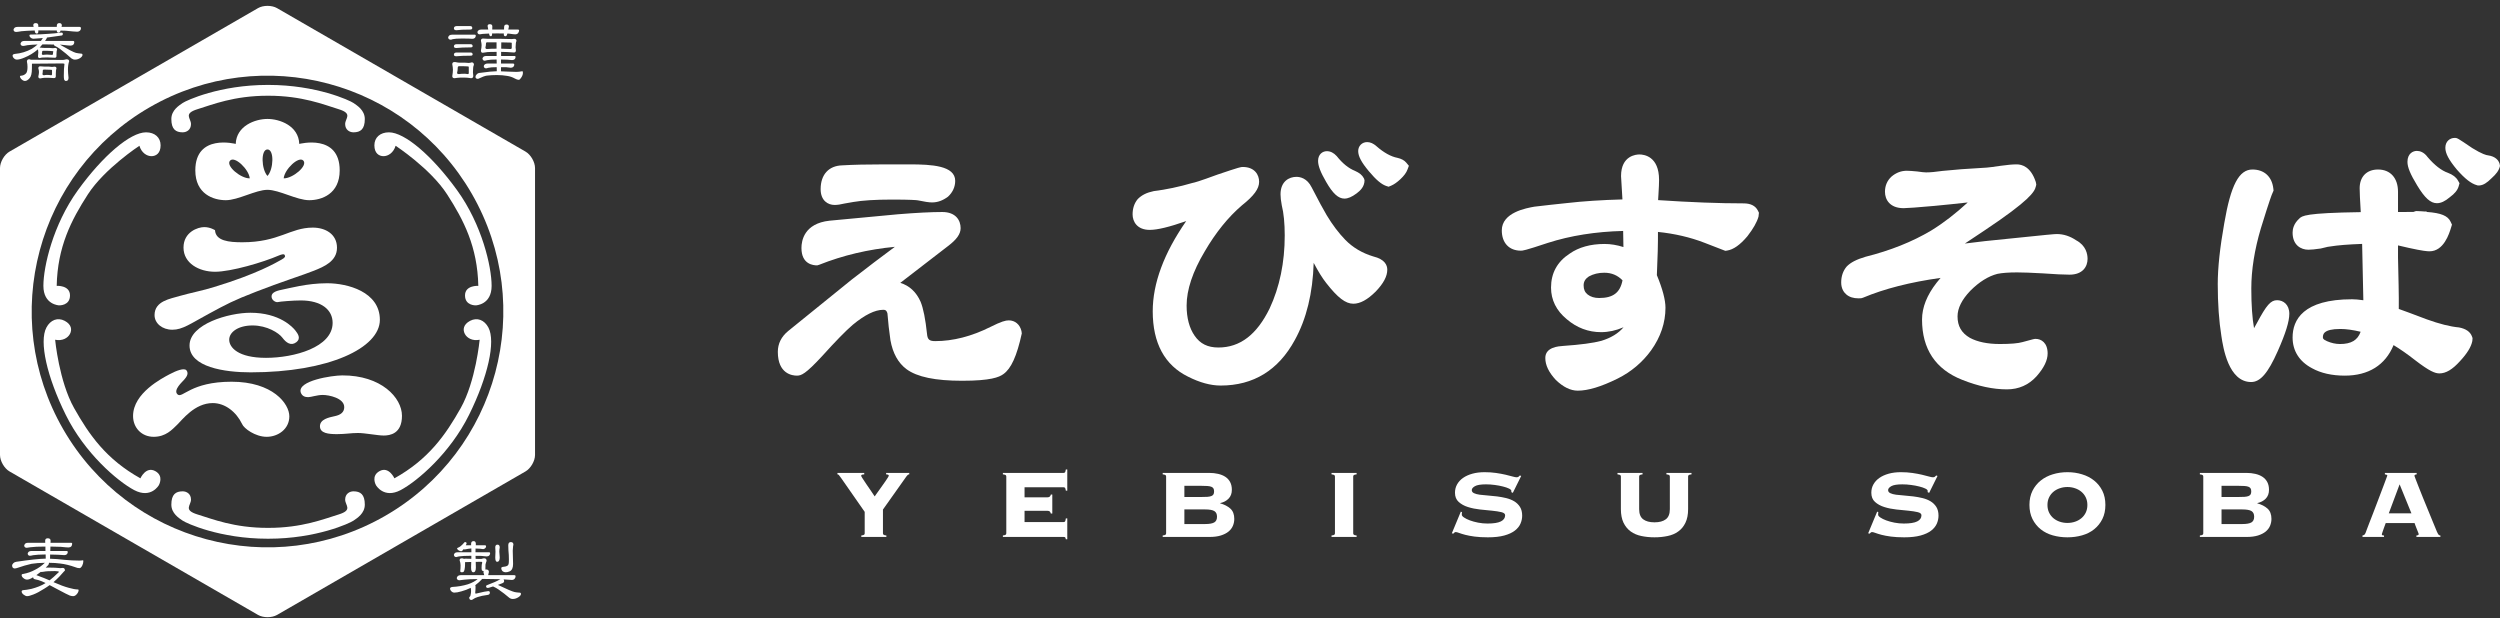 <svg width="380" height="94" viewBox="0 0 380 94" fill="none" xmlns="http://www.w3.org/2000/svg">
<rect x="0" y="0" width="380" height="94" fill="#333333" stroke="none"/>
<path d="M68.745 5.27H72.186C72.275 5.27 72.32 5.317 72.32 5.412C72.32 5.538 72.281 5.654 72.195 5.756C72.088 5.857 71.954 5.901 71.787 5.901C71.714 5.901 71.524 5.888 71.217 5.867C70.907 5.857 70.563 5.857 70.192 5.857C69.557 5.857 69.101 5.888 68.819 5.954C68.661 6.014 68.561 6.038 68.511 6.038C68.273 6.028 68.14 5.918 68.117 5.706C68.129 5.589 68.196 5.471 68.314 5.372C68.417 5.306 68.564 5.27 68.745 5.27ZM69.09 9.43C69.208 9.43 69.325 9.446 69.437 9.478C69.555 9.511 69.728 9.528 69.958 9.528H70.677C70.84 9.528 71.031 9.537 71.255 9.567C71.372 9.567 71.52 9.537 71.7 9.478C71.923 9.478 72.037 9.608 72.037 9.86L72.011 9.921C71.967 9.992 71.943 10.103 71.923 10.271C71.9 10.492 71.887 10.735 71.887 10.989C71.887 11.115 71.902 11.286 71.938 11.509C71.938 11.762 71.825 11.888 71.604 11.888C71.227 11.823 70.886 11.793 70.588 11.793C70.037 11.793 69.683 11.802 69.536 11.827C69.413 11.838 69.266 11.857 69.09 11.888C68.858 11.888 68.745 11.777 68.745 11.559C68.809 11.195 68.844 10.878 68.844 10.604C68.844 10.377 68.809 10.089 68.745 9.765C68.745 9.537 68.858 9.43 69.09 9.43ZM69.475 3.961H71.459C71.677 3.961 71.787 4.063 71.787 4.258C71.787 4.416 71.677 4.493 71.459 4.493C70.563 4.493 69.873 4.523 69.375 4.593C69.122 4.593 68.994 4.493 68.994 4.311C68.994 4.077 69.152 3.961 69.475 3.961ZM69.426 6.717H71.508C71.729 6.717 71.84 6.812 71.84 7.004C71.84 7.136 71.741 7.202 71.554 7.202C70.619 7.202 69.894 7.236 69.375 7.297C69.122 7.297 68.994 7.217 68.994 7.055C68.994 6.832 69.138 6.717 69.426 6.717ZM69.426 7.98H71.508C71.729 7.98 71.84 8.077 71.84 8.263C71.84 8.395 71.741 8.465 71.554 8.465C70.619 8.465 69.894 8.497 69.375 8.552C69.122 8.552 68.994 8.471 68.994 8.315C68.994 8.091 69.138 7.98 69.426 7.98ZM70.588 11.21C70.726 11.21 70.892 11.226 71.072 11.26C71.194 11.26 71.255 11.21 71.255 11.115V10.245C71.255 10.15 71.23 10.098 71.171 10.098C70.855 10.073 70.404 10.058 69.81 10.058C69.652 10.058 69.576 10.14 69.576 10.296C69.576 10.564 69.54 10.826 69.475 11.073C69.475 11.199 69.569 11.26 69.76 11.26C69.998 11.226 70.273 11.21 70.588 11.21ZM73.434 5.857C73.541 5.857 73.646 5.862 73.757 5.878C73.853 5.896 74.007 5.901 74.214 5.901H76.195C76.64 5.901 77.17 5.918 77.788 5.938C77.888 5.938 78.016 5.928 78.173 5.901C78.394 5.901 78.507 6.014 78.507 6.236L78.481 6.287C78.451 6.348 78.423 6.443 78.409 6.585C78.383 6.778 78.37 6.98 78.37 7.202C78.37 7.307 78.386 7.455 78.417 7.637C78.417 7.869 78.322 7.98 78.12 7.98C77.424 7.924 76.769 7.889 76.168 7.885V8.51H78.221C78.313 8.51 78.363 8.556 78.37 8.647C78.37 8.784 78.325 8.896 78.237 8.995C78.125 9.087 77.994 9.133 77.838 9.133C77.732 9.133 77.482 9.109 77.1 9.072C76.8 9.058 76.485 9.047 76.154 9.047V9.659H78.022C78.116 9.673 78.163 9.726 78.173 9.815C78.173 9.947 78.125 10.058 78.037 10.15C77.938 10.245 77.808 10.296 77.64 10.296C77.549 10.296 77.326 10.271 76.972 10.218C76.719 10.214 76.443 10.21 76.154 10.21L76.145 10.841C76.483 10.847 76.847 10.867 77.244 10.886C77.732 10.913 78.151 10.928 78.507 10.928C78.751 10.928 79.045 10.891 79.387 10.826C79.45 10.826 79.484 10.908 79.484 11.073C79.484 11.31 79.389 11.57 79.198 11.838C79.067 12.039 78.949 12.135 78.854 12.135C78.695 12.135 78.5 12.07 78.273 11.944C77.908 11.736 77.508 11.595 77.071 11.534C76.612 11.453 76.089 11.408 75.513 11.408C74.994 11.408 74.491 11.438 74.005 11.492C73.708 11.534 73.263 11.701 72.666 11.989C72.403 11.989 72.273 11.888 72.273 11.69C72.273 11.553 72.33 11.428 72.442 11.321C72.585 11.154 72.771 11.073 73 11.073C74.089 10.917 74.924 10.836 75.513 10.826L75.5 10.21C74.93 10.21 74.506 10.245 74.228 10.305C74.046 10.366 73.924 10.392 73.87 10.392C73.659 10.377 73.551 10.266 73.533 10.058C73.541 9.952 73.601 9.849 73.719 9.765C73.819 9.695 73.95 9.659 74.114 9.659H75.5L75.485 9.047C74.845 9.047 74.37 9.076 74.066 9.142C73.87 9.198 73.738 9.235 73.681 9.235C73.476 9.224 73.361 9.109 73.332 8.896C73.354 8.79 73.412 8.693 73.521 8.603C73.62 8.541 73.753 8.51 73.916 8.51H75.485V7.885C74.772 7.885 74.304 7.9 74.089 7.919C73.901 7.935 73.665 7.97 73.382 8.022C73.197 8.022 73.1 7.909 73.1 7.681C73.167 7.373 73.202 7.101 73.202 6.867C73.202 6.681 73.167 6.452 73.1 6.192C73.1 5.968 73.212 5.857 73.434 5.857ZM73.152 4.493H74.214L74.114 3.961C74.114 3.774 74.228 3.678 74.45 3.678C74.703 3.678 74.834 3.789 74.834 4.011L74.82 4.493H76.614L76.626 4.113C76.626 3.854 76.752 3.728 77.008 3.728C77.24 3.728 77.353 3.834 77.353 4.063L77.257 4.493H78.703C78.827 4.493 78.893 4.523 78.904 4.593C78.904 4.755 78.854 4.907 78.751 5.038C78.638 5.161 78.495 5.22 78.322 5.22C78.18 5.22 77.853 5.184 77.332 5.108H77.111L77.059 5.321C77.004 5.443 76.924 5.508 76.828 5.508C76.659 5.508 76.577 5.412 76.577 5.22L76.588 5.089C76.265 5.079 75.929 5.079 75.572 5.079C75.296 5.079 75.035 5.079 74.793 5.089V5.27C74.779 5.426 74.713 5.508 74.597 5.508C74.465 5.508 74.384 5.398 74.348 5.174L74.339 5.1C73.95 5.108 73.636 5.124 73.393 5.15C73.141 5.2 72.979 5.22 72.904 5.22C72.696 5.205 72.585 5.094 72.567 4.876C72.574 4.775 72.641 4.683 72.758 4.593C72.843 4.523 72.979 4.493 73.152 4.493ZM75.475 7.399V6.439C75.039 6.429 74.568 6.429 74.066 6.429C73.933 6.429 73.87 6.489 73.87 6.62C73.87 6.823 73.838 7.019 73.783 7.202C73.783 7.362 73.859 7.449 74.016 7.449C74.446 7.418 74.93 7.399 75.475 7.399ZM76.195 6.439L76.183 7.399C76.62 7.41 77.089 7.424 77.594 7.449C77.722 7.449 77.788 7.384 77.788 7.251V6.569C77.788 6.504 77.756 6.474 77.686 6.474C77.279 6.458 76.78 6.443 76.195 6.439Z" fill="white"/>
<path d="M70.688 82.396C70.844 82.396 70.924 82.467 70.924 82.596C70.924 82.624 70.906 82.668 70.873 82.735C70.851 82.789 70.824 82.841 70.799 82.881H71.617C71.609 82.82 71.604 82.755 71.604 82.699C71.604 82.396 71.73 82.249 71.988 82.249C72.217 82.249 72.331 82.396 72.331 82.699C72.328 82.765 72.32 82.826 72.32 82.881H73.731C73.829 82.881 73.882 82.948 73.882 83.078C73.882 83.163 73.838 83.241 73.757 83.317C73.656 83.412 73.551 83.467 73.434 83.467C73.169 83.412 72.787 83.386 72.284 83.378C72.275 83.579 72.273 83.76 72.273 83.931V83.942H74.359C74.453 83.957 74.502 84.003 74.502 84.096C74.502 84.222 74.456 84.326 74.373 84.428C74.27 84.53 74.13 84.576 73.963 84.576C73.85 84.576 73.575 84.554 73.14 84.498C72.87 84.498 72.579 84.489 72.284 84.489L72.297 84.949L73.152 84.96C73.373 84.893 73.517 84.862 73.583 84.862C73.838 84.862 73.963 84.994 73.963 85.257C73.894 85.435 73.835 85.616 73.793 85.813C73.787 85.926 73.782 86.136 73.782 86.46C73.782 86.495 73.776 86.536 73.766 86.566C73.803 86.561 73.838 86.555 73.882 86.555C74.169 86.555 74.314 86.688 74.314 86.94C74.266 87.118 74.228 87.284 74.203 87.421H78.175C78.298 87.43 78.363 87.482 78.37 87.573C78.37 87.729 78.322 87.86 78.22 87.977C78.106 88.098 77.964 88.153 77.79 88.153C77.607 88.153 77.191 88.122 76.538 88.067C76.599 88.128 76.626 88.224 76.626 88.351C76.626 88.472 76.543 88.567 76.379 88.639C76.189 88.726 75.953 88.815 75.677 88.908C75.683 88.91 75.69 88.916 75.698 88.916C77.033 89.559 77.866 89.907 78.196 89.984C78.405 90.034 78.653 90.065 78.956 90.08C79.112 90.08 79.188 90.145 79.188 90.276C79.188 90.443 79.05 90.617 78.778 90.788C78.508 90.96 78.228 91.044 77.938 91.044C77.746 91.044 77.572 90.985 77.405 90.859C76.921 90.443 76.373 90.013 75.759 89.589C75.496 89.412 75.259 89.281 75.042 89.19C75.001 89.175 74.97 89.159 74.956 89.145H74.93C74.495 89.29 74.237 89.368 74.168 89.368C73.974 89.368 73.882 89.281 73.882 89.114C73.882 89.024 73.945 88.963 74.066 88.927C74.924 88.609 75.587 88.315 76.058 88.038C75.324 88.016 74.525 88.001 73.669 88.001H73.298H73.287C73.272 88.012 73.251 88.033 73.224 88.067C73.009 88.32 72.681 88.617 72.236 88.958C72.264 89.019 72.284 89.079 72.284 89.164C72.284 89.503 72.264 89.812 72.236 90.08C72.236 90.182 72.264 90.232 72.331 90.232C73.405 89.973 74.03 89.847 74.216 89.847C74.379 89.847 74.46 89.922 74.46 90.08C74.46 90.287 74.343 90.403 74.116 90.428C73.488 90.51 72.982 90.62 72.594 90.751C72.297 90.849 72.077 90.955 71.938 91.061C71.824 91.152 71.728 91.196 71.655 91.196C71.431 91.196 71.322 91.066 71.322 90.812C71.322 90.788 71.35 90.746 71.417 90.686C71.479 90.636 71.514 90.555 71.526 90.443C71.578 90.226 71.604 90.024 71.604 89.832C71.604 89.681 71.586 89.519 71.553 89.351C71.1 89.575 70.631 89.751 70.144 89.883C69.698 90.013 69.331 90.08 69.045 90.08C68.911 90.08 68.789 90.034 68.671 89.933C68.501 89.787 68.41 89.629 68.41 89.463C68.41 89.332 68.521 89.251 68.746 89.216C69.603 89.175 70.4 89.032 71.133 88.806C71.752 88.594 72.244 88.331 72.605 88.016C71.7 88.022 71.012 88.053 70.54 88.114C70.168 88.175 69.926 88.204 69.81 88.204C69.576 88.183 69.451 88.072 69.426 87.871C69.434 87.745 69.501 87.634 69.623 87.532C69.732 87.46 69.874 87.421 70.057 87.421H73.597C73.571 87.273 73.533 87.133 73.485 86.985C73.485 86.915 73.499 86.846 73.521 86.793L73.485 86.803C73.361 86.803 73.276 86.748 73.236 86.658C73.211 86.555 73.202 86.429 73.202 86.273C73.202 85.949 73.232 85.706 73.298 85.54C73.298 85.445 73.251 85.392 73.152 85.392C72.893 85.392 72.612 85.398 72.309 85.403L72.331 86.273C72.331 86.748 72.202 86.985 71.938 86.985C71.714 86.985 71.604 86.748 71.604 86.273C71.615 85.97 71.62 85.681 71.628 85.418C71.331 85.424 71.018 85.435 70.688 85.445V85.828C70.688 86.055 70.665 86.295 70.615 86.546C70.582 86.709 70.537 86.829 70.476 86.904C70.429 86.961 70.334 86.985 70.206 86.985C70.042 86.985 69.958 86.924 69.958 86.803C69.991 86.54 70.006 86.242 70.006 85.926C70.006 85.687 69.958 85.435 69.861 85.155C69.861 84.96 69.976 84.862 70.206 84.862C70.334 84.862 70.445 84.893 70.526 84.949C70.585 84.923 70.638 84.914 70.688 84.914L71.644 84.939V84.478C70.776 84.478 70.148 84.515 69.761 84.576C69.536 84.641 69.395 84.675 69.329 84.675C69.122 84.66 69.011 84.543 68.993 84.326C69 84.23 69.063 84.129 69.177 84.033C69.277 83.979 69.41 83.942 69.576 83.942H71.655V83.931C71.655 83.755 71.647 83.562 71.644 83.362C71.385 83.38 71.049 83.432 70.638 83.517C70.563 83.517 70.501 83.501 70.451 83.482C70.404 83.554 70.362 83.61 70.329 83.649C70.248 83.741 70.174 83.792 70.107 83.797C69.991 83.797 69.855 83.744 69.698 83.649C69.567 83.562 69.491 83.467 69.475 83.362C69.475 83.325 69.508 83.291 69.576 83.265C69.732 83.214 69.874 83.135 70.006 83.026C70.174 82.895 70.35 82.718 70.54 82.501C70.571 82.431 70.621 82.396 70.688 82.396ZM75.61 82.785C75.846 82.785 75.959 82.931 75.959 83.214C75.915 83.451 75.895 83.669 75.895 83.847L75.959 84.725C75.959 85.171 75.824 85.392 75.562 85.392C75.373 85.392 75.279 85.171 75.279 84.725C75.305 84.342 75.314 84.053 75.314 83.847C75.314 83.669 75.305 83.451 75.279 83.214C75.279 82.931 75.389 82.785 75.61 82.785ZM77.64 82.396C77.903 82.396 78.037 82.526 78.037 82.785C78.037 82.841 78.021 82.931 77.988 83.037C77.954 83.291 77.938 83.517 77.938 83.71C77.975 84.596 77.988 85.262 77.988 85.728C77.988 86.314 77.815 86.688 77.469 86.846C77.261 86.94 77.062 86.985 76.874 86.985C76.699 86.985 76.547 86.94 76.417 86.846C76.265 86.703 76.195 86.54 76.195 86.354C76.2 86.258 76.265 86.197 76.39 86.173C76.744 86.136 76.972 86.091 77.071 86.025C77.195 85.96 77.276 85.865 77.306 85.737C77.34 85.616 77.353 85.384 77.353 85.034C77.353 84.576 77.332 84.114 77.282 83.66C77.265 83.256 77.257 82.998 77.257 82.881C77.257 82.562 77.387 82.396 77.64 82.396Z" fill="white"/>
<path d="M9.349 4.957C9.484 4.957 9.551 5.023 9.551 5.155C9.551 5.281 9.499 5.361 9.402 5.392C8.535 5.524 7.776 5.63 7.124 5.711C7.13 5.735 7.135 5.761 7.135 5.786C7.114 5.786 7.087 5.822 7.061 5.887C7.004 5.993 6.936 6.104 6.85 6.221H11.096C11.218 6.226 11.287 6.286 11.294 6.401C11.294 6.555 11.244 6.681 11.145 6.787C11.03 6.887 10.884 6.933 10.712 6.933C10.521 6.933 10.076 6.887 9.377 6.803C9.286 6.803 9.193 6.798 9.106 6.787C10.396 7.53 11.207 7.951 11.541 8.035C11.755 8.085 12.012 8.122 12.308 8.15C12.462 8.15 12.542 8.211 12.542 8.344C12.542 8.502 12.416 8.662 12.175 8.829C11.925 8.986 11.663 9.061 11.395 9.061C11.203 9.061 11.027 9 10.859 8.879C10.338 8.399 9.756 7.914 9.106 7.428C8.829 7.233 8.584 7.085 8.361 6.984C8.257 6.943 8.201 6.882 8.201 6.803V6.772C7.821 6.756 7.418 6.75 7.003 6.75H6.445C6.31 6.908 6.173 7.069 6.023 7.233H6.072C6.164 7.233 6.254 7.241 6.344 7.256C6.436 7.278 6.566 7.282 6.738 7.282H7.472C7.638 7.282 7.828 7.297 8.049 7.328C8.144 7.328 8.257 7.312 8.384 7.282C8.584 7.282 8.685 7.378 8.685 7.566C8.685 7.566 8.676 7.586 8.659 7.599C8.635 7.647 8.62 7.717 8.609 7.812C8.592 7.951 8.584 8.085 8.584 8.232V8.496C8.584 8.687 8.503 8.778 8.338 8.778C7.908 8.749 7.523 8.728 7.186 8.728C6.76 8.728 6.482 8.739 6.369 8.753C6.278 8.763 6.164 8.789 6.023 8.829C5.858 8.829 5.775 8.728 5.775 8.536C5.808 8.309 5.824 8.116 5.824 7.951C5.824 7.838 5.808 7.692 5.775 7.521C5.775 7.504 5.779 7.494 5.79 7.479C5.779 7.49 5.771 7.494 5.763 7.504C5.118 8.051 4.437 8.465 3.72 8.753C3.245 8.96 2.85 9.061 2.549 9.061C2.416 9.061 2.29 9.01 2.175 8.915C2.001 8.763 1.914 8.612 1.914 8.446C1.914 8.314 2.028 8.232 2.25 8.198C3.183 8.116 4.044 7.853 4.836 7.418C5.157 7.217 5.45 6.998 5.715 6.761C5.044 6.787 4.524 6.822 4.154 6.871C3.827 6.948 3.613 6.984 3.514 6.984C3.271 6.979 3.139 6.867 3.113 6.651C3.134 6.539 3.197 6.429 3.311 6.317C3.42 6.251 3.568 6.221 3.746 6.221H6.221C6.33 6.079 6.425 5.928 6.517 5.775C6.41 5.78 6.306 5.791 6.209 5.806C5.648 5.856 5.279 5.887 5.106 5.887C4.926 5.887 4.763 5.822 4.625 5.695C4.524 5.602 4.474 5.498 4.474 5.392C4.474 5.305 4.524 5.26 4.625 5.255C5.724 5.244 6.62 5.205 7.322 5.144C8.039 5.099 8.639 5.043 9.127 4.967C9.221 4.962 9.292 4.957 9.349 4.957ZM2.681 4.087H5.118L5.055 3.839C5.055 3.618 5.186 3.512 5.439 3.512C5.698 3.512 5.824 3.638 5.824 3.889V4.087H8.635V3.94C8.635 3.651 8.76 3.512 9.02 3.512C9.271 3.512 9.402 3.638 9.402 3.889L9.349 4.087H12.11C12.233 4.098 12.3 4.163 12.308 4.284C12.308 4.426 12.259 4.554 12.161 4.658C12.046 4.764 11.901 4.82 11.73 4.82C11.486 4.82 10.909 4.769 9.994 4.669C9.73 4.664 9.464 4.654 9.201 4.649L9.166 4.769C9.09 4.896 8.993 4.957 8.867 4.957C8.712 4.957 8.635 4.86 8.635 4.669V4.632C8.08 4.622 7.502 4.622 6.901 4.622H5.824V4.82C5.817 5.012 5.737 5.102 5.592 5.102C5.425 5.102 5.325 4.992 5.294 4.769L5.268 4.632C4.419 4.658 3.755 4.699 3.276 4.744C2.846 4.82 2.573 4.856 2.45 4.856C2.208 4.851 2.077 4.738 2.052 4.522C2.067 4.411 2.133 4.3 2.25 4.189C2.356 4.124 2.5 4.087 2.681 4.087ZM4.429 9.01C4.524 9.01 4.611 9.036 4.673 9.076L9.551 9.112C9.657 9.112 9.833 9.081 10.084 9.01C10.369 9.01 10.514 9.112 10.514 9.309C10.389 9.659 10.328 10.089 10.328 10.594C10.328 10.885 10.358 11.291 10.416 11.823C10.416 12.146 10.285 12.307 10.028 12.307C9.916 12.307 9.822 12.248 9.761 12.135C9.716 11.975 9.7 11.777 9.7 11.539C9.7 10.77 9.73 10.173 9.795 9.744C9.795 9.678 9.7 9.643 9.499 9.643C7.801 9.643 6.254 9.659 4.857 9.683C4.85 10.012 4.849 10.265 4.849 10.436C4.849 11.145 4.732 11.629 4.501 11.883C4.257 12.165 4.018 12.307 3.796 12.307C3.599 12.307 3.398 12.196 3.189 11.969C3.085 11.832 3.029 11.706 3.029 11.584C3.029 11.55 3.071 11.524 3.151 11.514C3.493 11.497 3.762 11.371 3.969 11.139C4.109 10.978 4.181 10.653 4.181 10.173C4.181 9.915 4.15 9.639 4.092 9.36C4.092 9.132 4.205 9.01 4.429 9.01ZM6.123 10.078C6.221 10.078 6.323 10.089 6.434 10.102C6.536 10.119 6.687 10.128 6.892 10.128H7.457C7.582 10.128 7.73 10.145 7.908 10.173C8.012 10.173 8.136 10.158 8.289 10.128C8.483 10.128 8.584 10.229 8.584 10.421L8.559 10.461C8.541 10.514 8.527 10.594 8.508 10.709C8.493 10.877 8.483 11.05 8.483 11.23V11.584C8.483 11.777 8.392 11.872 8.201 11.872C7.821 11.838 7.481 11.823 7.186 11.823C6.79 11.823 6.542 11.832 6.445 11.862C6.354 11.868 6.247 11.893 6.123 11.922C5.924 11.922 5.824 11.823 5.824 11.623C5.889 11.357 5.924 11.134 5.924 10.944C5.924 10.785 5.889 10.594 5.824 10.377C5.824 10.173 5.924 10.078 6.123 10.078ZM7.186 8.298C7.402 8.298 7.641 8.314 7.908 8.344C8.003 8.344 8.049 8.298 8.049 8.198C8.049 8.046 8.068 7.935 8.102 7.863C8.102 7.798 8.049 7.768 7.953 7.768C7.647 7.731 7.198 7.717 6.603 7.717C6.471 7.717 6.406 7.768 6.406 7.863C6.406 7.964 6.39 8.061 6.359 8.15C6.359 8.283 6.421 8.344 6.558 8.344C6.736 8.314 6.947 8.298 7.186 8.298ZM7.186 11.387C7.356 11.387 7.554 11.402 7.768 11.438C7.863 11.438 7.908 11.387 7.908 11.291V10.709C7.908 10.644 7.871 10.609 7.805 10.609C7.547 10.588 7.182 10.575 6.705 10.575C6.573 10.575 6.508 10.619 6.508 10.709C6.508 10.896 6.486 11.078 6.455 11.241C6.455 11.371 6.536 11.438 6.705 11.438C6.835 11.402 6.996 11.387 7.186 11.387Z" fill="white"/>
<path d="M4.303 82.501H6.878L6.864 82.202C6.864 81.946 6.996 81.818 7.259 81.818C7.547 81.818 7.695 81.946 7.695 82.202L7.678 82.501H10.788C10.906 82.501 10.964 82.546 10.97 82.647C10.97 82.799 10.925 82.931 10.835 83.057C10.719 83.163 10.576 83.213 10.402 83.213C10.237 83.213 9.848 83.184 9.238 83.118C8.746 83.092 8.22 83.077 7.668 83.077L7.643 83.749H10.157C10.246 83.754 10.298 83.805 10.306 83.897C10.306 84.028 10.257 84.145 10.166 84.244C10.059 84.336 9.928 84.381 9.772 84.381C9.64 84.381 9.321 84.355 8.815 84.321C8.448 84.3 8.049 84.29 7.619 84.29L7.605 84.928C8.285 84.943 9.028 85 9.845 85.099C10.61 85.171 11.344 85.21 12.032 85.21C12.233 85.21 12.429 85.197 12.614 85.16C12.65 85.16 12.667 85.205 12.667 85.291C12.667 85.529 12.607 85.757 12.492 85.99C12.355 86.237 12.219 86.358 12.082 86.358C11.879 86.358 11.671 86.313 11.465 86.222C10.633 85.925 9.863 85.736 9.15 85.655C8.675 85.59 8.107 85.549 7.446 85.545C7.446 85.655 7.415 85.766 7.346 85.878C7.224 86.019 7.092 86.146 6.951 86.272H7.396C8.073 86.272 8.673 86.302 9.19 86.358C9.321 86.333 9.432 86.323 9.525 86.323C9.755 86.323 9.869 86.449 9.869 86.702C9.869 86.747 9.822 86.797 9.734 86.853C9.64 86.955 9.403 87.217 9.02 87.647C8.735 87.94 8.442 88.223 8.129 88.488C9.066 88.902 9.845 89.189 10.465 89.351C11.009 89.508 11.47 89.594 11.85 89.599C11.914 89.599 11.95 89.634 11.95 89.701C11.95 89.922 11.828 90.161 11.588 90.402C11.435 90.545 11.278 90.616 11.121 90.616C10.97 90.616 10.808 90.585 10.626 90.53C10.369 90.428 9.734 90.11 8.72 89.564C8.285 89.322 7.891 89.113 7.545 88.937C7.279 89.128 7.004 89.317 6.718 89.488C6.087 89.891 5.536 90.186 5.054 90.368C4.642 90.53 4.325 90.616 4.118 90.616C3.961 90.616 3.789 90.539 3.599 90.393C3.393 90.242 3.289 90.079 3.289 89.896C3.289 89.792 3.371 89.725 3.54 89.701C3.842 89.686 4.261 89.619 4.798 89.503C5.616 89.286 6.292 89.013 6.829 88.683C6.864 88.668 6.893 88.648 6.927 88.617C6.706 88.518 6.51 88.425 6.343 88.351C6.006 88.208 5.661 88.113 5.318 88.052C5.136 88.016 5.04 87.906 5.036 87.744C5.025 87.754 5.01 87.758 4.995 87.767C4.642 87.991 4.348 88.103 4.118 88.103C3.935 88.103 3.751 88.032 3.563 87.876C3.376 87.734 3.289 87.576 3.289 87.42C3.289 87.303 3.371 87.244 3.54 87.238C4.194 87.112 4.794 86.903 5.331 86.605C5.858 86.344 6.354 85.99 6.817 85.545C6.052 85.549 5.372 85.605 4.783 85.701C4.083 85.864 3.398 86.054 2.72 86.297C2.523 86.367 2.356 86.409 2.224 86.409C1.98 86.389 1.85 86.246 1.842 85.974C1.842 85.842 1.907 85.716 2.041 85.59C2.154 85.484 2.3 85.418 2.471 85.392C4.533 85.084 6.025 84.928 6.951 84.913L6.94 84.277C6.067 84.29 5.429 84.326 5.036 84.392C4.783 84.453 4.624 84.477 4.55 84.477C4.342 84.473 4.23 84.355 4.205 84.145C4.22 84.038 4.281 83.936 4.39 83.847C4.489 83.786 4.62 83.749 4.783 83.749H6.91L6.901 83.077C5.868 83.077 5.118 83.113 4.65 83.179C4.342 83.235 4.15 83.265 4.07 83.265C3.827 83.259 3.695 83.148 3.675 82.931C3.69 82.82 3.755 82.71 3.873 82.596C3.976 82.531 4.12 82.501 4.303 82.501ZM5.529 87.42C5.593 87.441 5.659 87.465 5.726 87.496C6.41 87.744 7.013 87.987 7.533 88.214C7.941 87.9 8.361 87.531 8.78 87.112C8.888 87.035 8.943 86.97 8.943 86.94C8.943 86.879 8.907 86.848 8.833 86.845C8.685 86.819 8.526 86.803 8.361 86.803C7.502 86.803 6.943 86.834 6.678 86.895C6.513 86.924 6.399 86.94 6.334 86.94C6.285 86.94 6.238 86.94 6.195 86.924C5.98 87.101 5.759 87.264 5.529 87.42Z" fill="white"/>
<path d="M45.49 21.877C45.39 19.127 42.541 18.079 40.655 18.079C38.784 18.079 35.927 19.127 35.829 21.877C35.829 21.877 29.688 20.263 29.688 25.896C29.688 29.494 32.438 30.43 34.323 30.43C36.201 30.43 38.881 28.853 40.655 28.853C42.438 28.853 45.12 30.43 46.999 30.43C48.878 30.43 51.633 29.494 51.633 25.896C51.633 20.263 45.49 21.877 45.49 21.877ZM37.958 27.109C36.589 27.139 34.268 25.198 34.966 24.419C35.66 23.651 37.84 25.738 37.962 27.109H37.958ZM40.655 26.746C39.723 25.733 39.617 22.716 40.655 22.716C41.7 22.716 41.598 25.733 40.655 26.746ZM43.12 27.109C43.241 25.738 45.425 23.651 46.114 24.419C46.81 25.198 44.496 27.139 43.12 27.109Z" fill="white"/>
<path d="M32.681 34.989C32.681 34.989 31.978 34.519 31.037 34.519C30.094 34.519 27.893 35.252 27.893 37.633C27.893 40.009 30.246 41.307 32.681 41.307C35.122 41.307 39.996 39.868 42.377 38.837C42.723 38.694 43.174 38.538 43.278 38.77C43.388 38.998 43.347 39.15 42.799 39.458C41.968 39.918 39.066 41.648 32.552 43.623C31.008 44.125 28.752 44.565 27.326 44.984C25.895 45.419 23.492 45.741 23.492 47.895C23.492 49.149 24.658 50.119 26.203 50.119C27.751 50.119 28.957 49.195 31.715 47.708C34.471 46.216 35.415 45.696 38.964 44.322C42.513 42.927 46.32 41.723 47.761 41.131C49.206 40.545 51.223 39.731 51.223 37.658C51.223 35.58 49.456 34.596 47.552 34.596C44.076 34.596 42.44 36.825 36.813 36.825C34.81 36.825 32.776 36.627 32.681 34.989Z" fill="white"/>
<path d="M41.281 45.146C41.225 44.595 41.696 44.261 42.82 44.043C43.956 43.827 46.648 43.054 49.733 43.054C52.817 43.054 57.74 44.347 57.74 48.613C57.74 52.88 50.007 56.596 38.09 56.596C34.153 56.596 28.809 55.803 28.809 52.517C28.809 49.24 34.81 47.538 38.056 47.538C42.544 47.538 44.527 49.767 44.891 50.231C45.246 50.701 45.816 51.42 45.026 52.026C44.222 52.628 43.48 52.076 42.93 51.338C42.381 50.6 40.596 49.468 38.395 49.468C36.192 49.468 34.839 50.488 34.839 51.636C34.839 52.793 36.159 54.392 40.431 54.392C44.693 54.392 50.559 52.793 50.559 49.077C50.559 47.102 48.878 45.667 45.709 45.667C44.583 45.667 42.522 45.834 42.247 45.914C41.968 45.999 41.336 45.691 41.281 45.146Z" fill="white"/>
<path d="M28.346 56.295C28.015 55.88 26.832 56.323 25.755 56.896C24.681 57.476 20.225 59.731 20.225 63.23C20.225 65.013 21.519 66.395 23.359 66.395C25.206 66.395 26.172 65.292 26.942 64.549C27.712 63.811 29.582 61.268 32.339 61.268C34.233 61.268 35.911 62.618 36.794 64.443C37.069 65.127 38.805 66.395 40.537 66.395C42.267 66.395 43.979 65.211 43.979 63.286C43.979 61.355 41.447 58.022 35.196 58.022C28.948 58.022 27.733 60.612 26.995 59.955C26.251 59.296 27.767 57.997 27.986 57.723C28.207 57.452 28.781 56.846 28.346 56.295Z" fill="white"/>
<path d="M52.018 57.061C50.474 57.065 45.19 57.858 45.71 59.644C45.91 60.224 46.366 60.367 46.84 60.367C47.309 60.367 48.168 60.032 49.073 60.032C49.98 60.032 52.324 60.504 52.324 61.884C52.324 62.646 51.797 63.065 50.892 63.253C49.98 63.451 48.632 63.723 48.632 64.795C48.632 65.865 49.936 65.988 51.225 65.988C52.515 65.988 53.311 65.815 54.41 65.815C55.513 65.815 57.384 66.201 58.32 66.201C59.256 66.201 61.099 65.947 61.099 63.202C61.099 60.447 57.939 57.036 52.018 57.061Z" fill="white"/>
<path d="M40.807 12.908C48.111 12.908 53.18 15.274 53.727 15.654C54.272 16.033 55.451 16.745 55.451 18.096C55.451 19.652 54.78 20.114 53.727 20.114C53.141 20.114 52.464 19.739 52.464 18.853C52.464 17.97 53.685 17.271 51.453 16.59C49.221 15.901 45.919 14.551 40.807 14.551H40.686C35.577 14.551 32.278 15.901 30.042 16.59C27.813 17.271 29.031 17.97 29.031 18.853C29.031 19.739 28.359 20.114 27.767 20.114C26.716 20.114 26.045 19.652 26.045 18.096C26.045 16.745 27.221 16.033 27.767 15.654C28.319 15.274 33.383 12.908 40.686 12.908H40.807Z" fill="white"/>
<path d="M40.807 81.886C48.111 81.886 53.18 79.52 53.727 79.14C54.272 78.765 55.451 78.048 55.451 76.703C55.451 75.142 54.78 74.682 53.727 74.682C53.141 74.682 52.464 75.055 52.464 75.941C52.464 76.824 53.685 77.523 51.453 78.206C49.221 78.887 45.919 80.237 40.807 80.237H40.686C35.577 80.237 32.278 78.887 30.042 78.206C27.813 77.523 29.031 76.824 29.031 75.941C29.031 75.055 28.359 74.682 27.767 74.682C26.716 74.682 26.045 75.142 26.045 76.703C26.045 78.048 27.221 78.765 27.767 79.14C28.319 79.52 33.383 81.886 40.686 81.886H40.807Z" fill="white"/>
<path d="M8.618 43.449C8.618 43.449 10.64 43.323 10.64 44.905C10.64 46.481 8.994 46.416 8.994 46.416C8.994 46.416 6.596 46.35 6.596 43.449C6.596 40.547 8.047 34.157 11.838 28.915C15.627 23.672 19.8 20.114 22.199 20.114C23.526 20.114 24.412 20.892 24.412 22.09C24.412 23.293 23.716 23.738 23.02 23.738C22.329 23.738 21.504 23.232 21.191 22.156C21.191 22.156 15.882 25.629 13.355 29.547C10.829 33.464 8.741 37.51 8.618 43.449Z" fill="white"/>
<path d="M21.341 72.705C21.341 72.705 22.17 70.853 23.572 71.593C24.971 72.336 24.142 73.751 24.142 73.751C24.142 73.751 22.962 75.843 20.396 74.495C17.83 73.13 12.862 68.867 9.998 63.063C7.126 57.271 5.928 51.918 7.049 49.795C7.666 48.621 8.772 48.206 9.832 48.764C10.893 49.322 10.961 50.143 10.633 50.759C10.307 51.377 9.482 51.868 8.381 51.642C8.381 51.642 8.976 57.958 11.261 62.023C13.547 66.087 16.145 69.817 21.341 72.705Z" fill="white"/>
<path d="M59.951 72.705C59.951 72.705 59.119 70.853 57.721 71.593C56.32 72.336 57.15 73.751 57.15 73.751C57.15 73.751 58.331 75.843 60.899 74.495C63.467 73.13 68.427 68.867 71.294 63.063C74.162 57.271 75.363 51.918 74.242 49.795C73.625 48.621 72.522 48.206 71.458 48.764C70.4 49.322 70.328 50.143 70.658 50.759C70.982 51.377 71.811 51.868 72.908 51.642C72.908 51.642 72.313 57.958 70.029 62.023C67.745 66.087 65.141 69.817 59.951 72.705Z" fill="white"/>
<path d="M72.704 43.449C72.704 43.449 70.682 43.323 70.682 44.905C70.682 46.481 72.318 46.416 72.318 46.416C72.318 46.416 74.726 46.35 74.726 43.449C74.726 40.547 73.271 34.157 69.479 28.915C65.688 23.672 61.516 20.114 59.118 20.114C57.788 20.114 56.906 20.892 56.906 22.09C56.906 23.293 57.605 23.738 58.295 23.738C58.992 23.738 59.812 23.232 60.133 22.156C60.133 22.156 65.437 25.629 67.962 29.547C70.49 33.464 72.576 37.51 72.704 43.449Z" fill="white"/>
<path d="M42.109 1.235C41.314 0.776 40.011 0.776 39.219 1.235L1.445 23.043C0.651 23.499 0 24.627 0 25.546V69.153C0 70.069 0.651 71.198 1.445 71.656L39.218 93.466C40.011 93.926 41.311 93.926 42.105 93.472L79.879 71.656C80.673 71.198 81.325 70.069 81.325 69.153V25.546C81.325 24.627 80.673 23.499 79.879 23.043L42.109 1.235ZM58.583 78.389C41.44 88.289 19.52 82.415 9.619 65.266C-0.274 48.123 5.602 26.207 22.742 16.31C39.887 6.412 61.807 12.281 71.701 29.429C81.598 46.572 75.725 68.492 58.583 78.389Z" fill="white"/>
<path d="M146.238 57.876C142.168 57.876 139.406 57.303 137.799 56.121C136.525 55.176 135.701 53.696 135.347 51.716C135.144 50.316 134.992 48.972 134.892 47.648C134.744 47.091 134.488 47.091 134.239 47.091C132.997 47.091 131.442 47.859 129.614 49.373C128.577 50.256 127.022 51.85 124.992 54.099C122.416 56.889 121.786 57.097 121.122 57.097C120.443 57.097 118.23 56.839 118.23 53.481C118.23 52.234 118.766 51.161 119.822 50.3C124.296 46.667 127.517 44.059 129.492 42.472C131.778 40.697 133.959 39.039 136.019 37.517C131.985 37.896 128.121 38.81 124.511 40.248L124.21 40.338C123.667 40.338 121.82 40.212 121.82 37.695C121.82 36.586 122.234 33.968 126.082 33.546L136.494 32.569C139.3 32.341 141.566 32.225 143.225 32.225C145.281 32.225 146.015 33.493 146.015 34.68C146.015 35.558 145.421 36.401 144.097 37.403C142.34 38.75 139.917 40.617 136.844 42.995C138.228 43.415 139.285 44.395 139.934 45.872C140.35 46.899 140.667 48.497 140.909 50.768C140.983 51.609 141.264 51.849 142.152 51.849C144.857 51.849 147.671 51.129 150.52 49.706C152.191 48.867 152.849 48.695 153.328 48.695C154.287 48.695 155.029 49.319 155.263 50.322L155.313 50.681C154.56 54.138 153.683 56.04 152.513 56.864C151.874 57.334 150.581 57.876 146.238 57.876ZM126.855 31.153C125.879 31.153 124.737 30.526 124.737 28.752C124.737 26.536 125.969 25.182 128.037 25.132C129.65 25.035 131.803 24.985 134.432 24.985H138.27C141.618 24.985 145.191 25.179 145.191 27.491C145.191 28.396 144.815 29.229 144.098 29.894C143.294 30.489 142.513 30.769 141.667 30.769C141.214 30.769 140.545 30.671 139.499 30.45C139.299 30.416 138.468 30.335 135.55 30.335C133.074 30.335 131.105 30.461 129.695 30.703C129.487 30.736 129.041 30.814 128.343 30.94C127.788 31.08 127.269 31.153 126.855 31.153Z" fill="white"/>
<path d="M185.543 58.603C184.014 58.603 182.346 58.147 180.583 57.251C177.025 55.504 175.215 52.157 175.215 47.31C175.215 43.067 176.924 38.463 180.303 33.604C177.748 34.504 175.927 34.943 174.759 34.943C172.838 34.943 172.154 33.678 172.154 32.592C172.154 31.664 172.419 30.88 172.939 30.257C173.546 29.645 174.309 29.27 175.366 29.05C177.25 28.817 179.219 28.401 181.243 27.81C181.553 27.756 182.243 27.573 185.096 26.524C188.479 25.379 188.623 25.379 188.89 25.379C190.733 25.379 191.387 26.592 191.387 27.634C191.387 28.69 190.603 29.762 188.768 31.218C186.68 33.005 184.77 35.373 183.103 38.24C181.286 41.293 180.366 44.052 180.366 46.44C180.366 48.333 180.78 49.882 181.59 51.041C182.427 52.256 183.575 52.821 185.196 52.821C188.479 52.821 191.029 50.88 192.982 46.889C194.506 43.628 195.279 39.893 195.279 35.798C195.279 33.948 195.129 32.401 194.828 31.198C194.701 30.521 194.64 29.987 194.64 29.53C194.64 27.573 195.941 26.881 197.055 26.881C197.622 26.881 198.682 27.087 199.368 28.471C200.414 30.497 201.186 31.925 201.654 32.706C202.532 34.166 203.483 35.425 204.484 36.455C205.618 37.619 207.052 38.472 208.746 38.982C210.5 39.407 210.867 40.31 210.867 40.994C210.867 41.998 210.292 43.085 209.105 44.317C207.853 45.565 206.739 46.166 205.704 46.166C204.526 46.166 203.33 45.252 201.576 43.005C201.008 42.287 200.38 41.283 199.68 39.952C199.541 44.554 198.579 48.493 196.816 51.677C194.32 56.272 190.528 58.603 185.543 58.603ZM204.357 30.187C203.43 30.187 202.593 29.428 201.573 27.648C200.73 26.201 200.348 25.213 200.348 24.459C200.348 23.443 201.037 22.979 201.682 22.979C202.221 22.979 202.724 23.228 203.175 23.721C204.072 24.848 204.973 25.577 205.955 25.973C206.625 26.265 207.061 26.62 207.291 27.07L207.333 27.148L207.408 27.391C207.408 28.38 206.766 28.974 206.202 29.399C205.476 29.939 204.89 30.187 204.357 30.187ZM210.675 28.256C209.946 27.996 209.146 27.315 208.078 26.039C206.93 24.672 206.446 23.751 206.446 22.962C206.446 22.185 207.028 21.598 207.807 21.598C208.284 21.598 208.762 21.811 209.224 22.224C210.338 23.203 211.417 23.802 212.424 23.996C213.025 24.136 213.449 24.368 213.741 24.71L214.151 25.202L213.928 25.793C213.767 26.24 213.414 26.718 212.852 27.247C212.341 27.72 211.885 28.038 211.453 28.222L211.067 28.382L210.675 28.256Z" fill="white"/>
<path d="M239.816 59.381C238.725 59.381 237.609 58.836 236.491 57.758C235.407 56.592 234.887 55.498 234.887 54.407C234.887 52.754 236.925 52.627 237.594 52.581C240.238 52.399 242.198 52.136 243.415 51.804C244.881 51.353 245.99 50.675 246.78 49.744C245.635 50.24 244.492 50.488 243.364 50.488C241.436 50.488 239.687 49.831 238.161 48.532C236.565 47.22 235.757 45.597 235.757 43.715C235.757 41.511 236.708 39.775 238.584 38.557C239.968 37.582 241.759 37.082 243.894 37.082C244.828 37.082 245.787 37.241 246.761 37.552L246.719 35.104C242.543 35.207 238.69 35.818 235.256 36.925C231.721 38.103 231.44 38.103 231.173 38.103C229.384 38.103 228.273 36.92 228.273 35.02C228.273 32.288 232.007 31.631 233.229 31.414C234.895 31.218 236.507 31.034 238.137 30.87C240.6 30.585 243.449 30.399 246.61 30.312C246.399 26.913 246.399 26.816 246.399 26.763C246.399 23.636 248.725 23.477 249.188 23.477C249.888 23.477 252.178 23.756 252.178 27.346C252.178 27.815 252.148 28.569 252.082 29.611C252.061 29.905 252.045 30.174 252.032 30.418C256.961 30.748 261.333 30.913 265.029 30.913C266.099 30.913 266.828 31.282 267.199 32.011L267.358 32.335L267.292 32.936C267.046 33.782 266.499 34.752 265.609 35.903C264.494 37.228 263.482 37.938 262.504 38.09L262.246 38.126L259.051 36.89C256.918 36.065 254.547 35.514 252.01 35.252C252.021 36.94 251.968 39.15 251.843 41.824C252.718 43.927 253.152 45.601 253.152 46.777C253.152 49.047 252.418 51.23 250.969 53.254C249.649 55.074 247.939 56.518 245.879 57.545C243.377 58.781 241.392 59.381 239.816 59.381ZM243.849 41.455C242.966 41.455 242.201 41.642 241.509 42.019C240.975 42.371 240.711 42.801 240.711 43.375C240.711 43.992 240.9 44.421 241.314 44.759C241.772 45.118 242.352 45.297 243.073 45.297C245.187 45.297 246.258 44.49 246.621 42.607C245.863 41.834 244.951 41.455 243.849 41.455Z" fill="white"/>
<path d="M305.052 59.183C302.954 59.183 300.67 58.699 298.252 57.733C294.204 56.135 292.15 53.053 292.15 48.574C292.15 46.728 292.9 44.847 294.368 42.972C294.562 42.719 294.76 42.476 294.968 42.241C290.381 42.88 286.428 43.887 283.203 45.242L282.934 45.328L282.495 45.348C281.721 45.348 281.107 45.153 280.651 44.766C280.29 44.462 279.861 43.898 279.861 42.941C279.861 41.981 280.145 41.163 280.701 40.505C281.308 39.886 282.183 39.438 283.553 39.03C287.339 38.083 290.696 36.738 293.553 35.033C295.357 33.929 297.217 32.497 299.094 30.773C297.535 30.948 295.85 31.123 294.043 31.294C291.446 31.526 289.87 31.643 289.355 31.643C287.262 31.643 286.515 30.354 286.515 29.145C286.515 28.23 286.859 27.43 287.516 26.834C288.208 26.248 288.987 25.955 289.84 25.955C290.195 25.955 290.718 25.996 291.424 26.063C292.05 26.152 292.475 26.204 292.758 26.204C293.396 26.204 294.223 26.129 295.286 25.976L298.141 25.721L302.005 25.475C302.358 25.448 303.073 25.352 304.133 25.197C305.13 25.055 305.914 24.985 306.558 24.985C307.304 24.985 308.669 25.329 309.425 27.617L309.454 27.72L309.515 28.064L309.454 28.316C309.264 29.165 308.489 30.456 301.73 34.973C300.648 35.706 299.623 36.392 298.658 37.019C300.609 36.764 302.742 36.527 305.027 36.311C311.2 35.667 312.331 35.574 312.631 35.574C313.651 35.574 314.647 35.897 315.583 36.528C317.085 37.331 317.31 38.634 317.31 39.343C317.31 40.505 316.592 41.749 314.566 41.749C313.665 41.749 312.336 41.682 310.495 41.55C308.797 41.456 307.496 41.405 306.603 41.405C305.328 41.405 304.318 41.48 303.603 41.628C302.225 41.981 300.837 42.846 299.495 44.191C298.205 45.535 297.546 46.848 297.546 48.088C297.546 49.569 298.141 50.605 299.42 51.349C300.571 51.971 302.108 52.29 303.979 52.29C305.599 52.29 306.756 52.192 307.41 52C309.2 51.51 309.205 51.51 309.42 51.51C310.259 51.51 311.24 52.092 311.24 53.724C311.24 54.766 310.693 55.902 309.562 57.19C308.363 58.516 306.845 59.183 305.052 59.183Z" fill="white"/>
<path d="M342.177 58.069C338.723 58.069 337.917 52.825 337.654 51.101C337.286 48.813 337.098 46.148 337.098 43.179C337.098 40.734 337.429 37.615 338.09 33.918C339.083 28.127 340.325 25.765 342.371 25.765C344.154 25.765 345.341 26.846 345.546 28.66L345.58 28.972L345.365 29.47C345.337 29.531 345.045 30.182 343.648 34.717C342.689 37.946 342.199 41.026 342.199 43.861C342.199 46.335 342.34 48.351 342.613 49.882C342.742 49.663 342.883 49.413 343.036 49.125C344.52 46.348 345.151 45.631 346.119 45.631C347.04 45.631 347.976 46.271 347.976 47.698C347.976 48.857 347.422 50.656 346.219 53.366C344.74 56.708 343.569 58.069 342.177 58.069ZM356.41 57.097C354.454 57.097 352.774 56.719 351.415 55.965C349.491 54.943 348.474 53.326 348.474 51.293C348.474 48.645 350.045 45.489 357.525 45.489C357.968 45.489 358.529 45.536 359.229 45.636C359.194 43.442 359.129 40.589 359.044 37.073C356.928 37.149 355.315 37.279 354.24 37.458C354.036 37.471 353.789 37.504 352.75 37.774C351.849 37.907 351.27 37.957 350.872 37.957C349.766 37.957 348.474 37.279 348.474 35.364C348.474 34.815 348.643 34.004 349.465 33.248C349.913 32.8 350.342 32.37 358.835 32.244C358.723 30.43 358.668 29.211 358.668 28.611C358.668 26.855 359.741 25.765 361.463 25.765C363.333 25.765 364.497 27.056 364.497 29.145V32.225C365.527 32.225 366.294 32.22 366.869 32.214V32.199L367.237 32.079C367.84 32.099 368.294 32.121 368.63 32.156L368.763 32.126L368.896 32.22C371.029 32.37 372.076 32.799 372.491 33.699L372.7 34.148L372.552 34.624C372.282 35.506 371.456 38.199 369.285 38.199C368.949 38.199 368.26 38.15 366.145 37.682C365.466 37.514 364.926 37.386 364.497 37.3V39.098C364.497 39.775 364.529 41.202 364.59 43.387C364.623 44.792 364.623 45.985 364.614 46.96C365.332 47.214 366.595 47.676 368.863 48.538C370.792 49.237 372.441 49.65 373.769 49.77C374.823 49.971 375.472 50.428 375.738 51.135L375.827 51.386L375.793 51.839C375.618 52.725 375.006 53.725 373.92 54.893C372.772 56.168 371.779 56.758 370.792 56.758C370.125 56.758 369.274 56.422 367.089 54.741C365.957 53.851 364.86 53.084 363.822 52.456C362.571 55.494 360.019 57.097 356.41 57.097ZM355.732 50.003C353.082 50.003 353.082 50.874 353.082 51.293C353.082 51.399 353.082 51.596 353.697 51.855C354.356 52.143 355.018 52.291 355.682 52.291C357.378 52.291 358.36 51.713 358.816 50.428C357.642 50.147 356.606 50.003 355.732 50.003ZM370.411 30.886C369.444 30.886 368.574 30.106 367.412 28.188C366.375 26.489 365.933 25.417 365.933 24.606C365.933 23.29 366.826 22.937 367.353 22.937C367.79 22.937 368.434 23.101 368.999 23.879C370.053 25.116 371.103 25.93 372.094 26.273C372.833 26.558 373.328 26.935 373.609 27.436L373.845 27.851L373.718 28.312C373.556 28.89 373.127 29.425 372.363 29.984C371.643 30.596 371.018 30.886 370.411 30.886ZM376.62 28.19L376.48 28.146C375.624 27.915 374.685 27.188 373.453 25.788C372.216 24.303 371.693 23.312 371.693 22.462C371.693 21.476 372.404 20.962 373.108 20.962C373.506 20.962 373.506 20.962 375.777 22.502C377.298 23.443 377.95 23.591 378.157 23.609C379.368 23.777 379.766 24.416 379.897 24.784L379.937 24.888L380 25.229C379.819 25.946 379.46 26.42 378.707 27.101C378.006 27.804 377.467 28.131 376.919 28.186L376.842 28.192L376.62 28.19Z" fill="white"/>
<path d="M138.208 71.881V72.103C138.107 72.103 138.025 72.136 137.957 72.205C137.888 72.273 137.823 72.349 137.763 72.434L134.209 77.45V81.06C134.209 81.144 134.239 81.216 134.294 81.271C134.351 81.326 134.495 81.368 134.728 81.393V81.615H130.919V81.393C131.151 81.368 131.297 81.326 131.353 81.271C131.409 81.216 131.434 81.144 131.434 81.06V77.803L127.9 72.731C127.703 72.449 127.573 72.273 127.512 72.205C127.45 72.136 127.376 72.103 127.291 72.103V71.881H131.364V72.103C131.251 72.103 131.145 72.117 131.046 72.141C130.949 72.167 130.897 72.228 130.897 72.327C130.897 72.373 130.98 72.523 131.14 72.768C131.3 73.016 131.49 73.299 131.706 73.62C131.92 73.942 132.146 74.27 132.379 74.6C132.612 74.935 132.803 75.221 132.952 75.453C132.99 75.392 133.073 75.277 133.193 75.109C133.316 74.942 133.456 74.749 133.609 74.528C133.764 74.307 133.929 74.072 134.108 73.826C134.287 73.578 134.446 73.349 134.591 73.14C134.732 72.93 134.85 72.748 134.952 72.593C135.048 72.44 135.099 72.349 135.099 72.327C135.099 72.228 135.053 72.167 134.959 72.141C134.867 72.117 134.777 72.103 134.692 72.103V71.881H138.208Z" fill="white"/>
<path d="M159.727 78.062C159.7 77.939 159.65 77.836 159.571 77.758C159.488 77.676 159.354 77.637 159.174 77.637H155.732V79.356H161.67C161.768 79.356 161.845 79.323 161.895 79.254C161.94 79.188 161.979 79.037 162.006 78.801H162.226V81.965H162.006C161.979 81.805 161.94 81.706 161.895 81.672C161.845 81.632 161.768 81.615 161.67 81.615H152.438V81.392C152.671 81.368 152.816 81.326 152.872 81.27C152.927 81.216 152.957 81.144 152.957 81.06V72.434C152.957 72.349 152.927 72.278 152.872 72.222C152.816 72.167 152.671 72.129 152.438 72.103V71.881H161.67C161.768 71.881 161.845 71.848 161.895 71.78C161.94 71.711 161.979 71.573 162.006 71.362H162.226V74.583H162.006C161.979 74.373 161.94 74.234 161.895 74.165C161.845 74.097 161.768 74.065 161.67 74.065H155.732V75.598H159.174C159.354 75.598 159.488 75.558 159.571 75.48C159.65 75.398 159.7 75.299 159.727 75.173H159.949V78.062H159.727Z" fill="white"/>
<path d="M177.166 72.223C177.111 72.167 176.967 72.129 176.73 72.103V71.881H183.78C184.286 71.881 184.749 71.93 185.168 72.03C185.59 72.129 185.952 72.278 186.26 72.482C186.569 72.687 186.811 72.951 186.983 73.28C187.155 73.605 187.242 73.997 187.242 74.452C187.242 75.008 187.075 75.454 186.739 75.796C186.408 76.135 185.985 76.358 185.465 76.469V76.507C186.096 76.682 186.609 76.944 187.009 77.302C187.412 77.662 187.611 78.184 187.611 78.875C187.611 79.244 187.539 79.599 187.397 79.931C187.256 80.263 187.033 80.554 186.731 80.801C186.43 81.045 186.044 81.243 185.568 81.393C185.091 81.54 184.526 81.615 183.875 81.615H176.73V81.393C176.967 81.368 177.111 81.326 177.166 81.271C177.222 81.216 177.25 81.144 177.25 81.06V72.434C177.25 72.349 177.222 72.278 177.166 72.223ZM182.539 75.544C182.936 75.544 183.263 75.536 183.519 75.519C183.78 75.499 183.986 75.459 184.131 75.397C184.281 75.336 184.386 75.251 184.447 75.14C184.509 75.028 184.54 74.879 184.54 74.695C184.54 74.507 184.509 74.361 184.447 74.251C184.386 74.138 184.281 74.053 184.131 73.992C183.986 73.931 183.78 73.89 183.519 73.871C183.263 73.851 182.936 73.843 182.539 73.843H180.025V75.544H182.539ZM183.172 79.655C183.836 79.655 184.304 79.568 184.576 79.402C184.848 79.237 184.985 78.951 184.985 78.542C184.985 78.138 184.848 77.848 184.576 77.682C184.304 77.515 183.836 77.433 183.172 77.433H180.025V79.655H183.172Z" fill="white"/>
<path d="M202.393 81.393C202.629 81.368 202.773 81.326 202.828 81.271C202.884 81.216 202.912 81.144 202.912 81.06V72.434C202.912 72.349 202.884 72.278 202.828 72.223C202.773 72.167 202.629 72.129 202.393 72.103V71.881H206.206V72.103C205.97 72.129 205.826 72.167 205.771 72.223C205.715 72.278 205.687 72.349 205.687 72.434V81.06C205.687 81.144 205.715 81.216 205.771 81.271C205.826 81.326 205.97 81.368 206.206 81.393V81.615H202.393V81.393Z" fill="white"/>
<path d="M222.23 77.859C222.204 77.932 222.193 78.062 222.193 78.246C222.193 78.37 222.307 78.509 222.538 78.663C222.766 78.818 223.06 78.962 223.422 79.099C223.786 79.235 224.204 79.347 224.673 79.442C225.142 79.533 225.616 79.578 226.096 79.578C227.021 79.578 227.7 79.473 228.134 79.255C228.563 79.039 228.78 78.728 228.78 78.32C228.78 78.096 228.595 77.94 228.213 77.848C227.84 77.758 227.368 77.683 226.799 77.627C226.233 77.571 225.621 77.51 224.97 77.444C224.315 77.373 223.706 77.251 223.136 77.071C222.566 76.894 222.098 76.634 221.721 76.293C221.345 75.956 221.157 75.489 221.157 74.897C221.157 74.429 221.265 74.003 221.481 73.621C221.698 73.238 221.999 72.911 222.387 72.641C222.776 72.368 223.247 72.157 223.802 72.001C224.358 71.849 224.973 71.772 225.651 71.772C226.285 71.772 226.87 71.811 227.411 71.892C227.953 71.97 228.436 72.062 228.855 72.159C229.274 72.257 229.625 72.349 229.907 72.428C230.192 72.51 230.397 72.547 230.519 72.547C230.641 72.547 230.744 72.522 230.815 72.466C230.889 72.41 230.959 72.344 231.02 72.272L231.223 72.344L229.947 74.918L229.724 74.805V74.6C229.724 74.493 229.604 74.375 229.361 74.26C229.124 74.144 228.815 74.037 228.446 73.948C228.078 73.851 227.662 73.774 227.209 73.714C226.75 73.653 226.31 73.621 225.874 73.621C225.076 73.621 224.515 73.714 224.191 73.899C223.873 74.083 223.711 74.28 223.711 74.493C223.711 74.701 223.82 74.858 224.045 74.962C224.265 75.07 224.554 75.145 224.915 75.196C225.273 75.243 225.677 75.284 226.135 75.315C226.591 75.345 227.061 75.392 227.542 75.454C228.023 75.515 228.489 75.599 228.947 75.711C229.402 75.823 229.808 75.987 230.169 76.201C230.524 76.419 230.815 76.702 231.039 77.053C231.258 77.406 231.37 77.844 231.37 78.376C231.37 78.784 231.29 79.183 231.12 79.578C230.956 79.971 230.672 80.329 230.269 80.643C229.867 80.958 229.332 81.206 228.662 81.393C227.988 81.579 227.153 81.673 226.152 81.673C225.376 81.673 224.707 81.633 224.145 81.56C223.584 81.485 223.107 81.397 222.713 81.293C222.315 81.187 222.007 81.091 221.777 81.004C221.549 80.918 221.379 80.874 221.268 80.874C221.195 80.874 221.131 80.898 221.075 80.948C221.02 81 220.958 81.055 220.9 81.116L220.678 81.061L222.048 77.765L222.23 77.859Z" fill="white"/>
<path d="M253.73 72.223C253.675 72.167 253.532 72.129 253.296 72.103V71.881H257.109V72.103C256.872 72.129 256.73 72.167 256.674 72.223C256.619 72.278 256.592 72.349 256.592 72.434V77.394C256.592 78.207 256.46 78.895 256.19 79.45C255.93 80.002 255.564 80.448 255.098 80.781C254.639 81.116 254.097 81.348 253.471 81.474C252.848 81.606 252.188 81.672 251.486 81.672C250.781 81.672 250.119 81.606 249.491 81.474C248.871 81.348 248.331 81.116 247.864 80.781C247.406 80.448 247.042 80.002 246.772 79.45C246.51 78.895 246.375 78.207 246.375 77.394V72.434C246.375 72.349 246.349 72.278 246.293 72.223C246.237 72.167 246.093 72.129 245.857 72.103V71.881H249.668V72.103C249.438 72.129 249.293 72.167 249.237 72.223C249.179 72.278 249.152 72.349 249.152 72.434V77.394C249.152 78.112 249.355 78.624 249.763 78.932C250.169 79.24 250.741 79.394 251.486 79.394C252.223 79.394 252.798 79.24 253.203 78.932C253.614 78.624 253.816 78.112 253.816 77.394V72.434C253.816 72.349 253.786 72.278 253.73 72.223Z" fill="white"/>
<path d="M285.512 77.859C285.487 77.932 285.476 78.062 285.476 78.246C285.476 78.37 285.59 78.509 285.818 78.663C286.046 78.818 286.34 78.962 286.704 79.099C287.066 79.235 287.485 79.347 287.955 79.442C288.423 79.533 288.898 79.578 289.379 79.578C290.305 79.578 290.98 79.473 291.415 79.255C291.847 79.039 292.061 78.728 292.061 78.32C292.061 78.096 291.876 77.94 291.497 77.848C291.124 77.758 290.65 77.683 290.082 77.627C289.515 77.571 288.903 77.51 288.251 77.444C287.597 77.373 286.988 77.251 286.421 77.071C285.851 76.894 285.379 76.634 285.003 76.293C284.627 75.956 284.441 75.489 284.441 74.897C284.441 74.429 284.547 74.003 284.764 73.621C284.981 73.238 285.281 72.911 285.67 72.641C286.057 72.368 286.532 72.157 287.083 72.001C287.639 71.849 288.256 71.772 288.934 71.772C289.565 71.772 290.154 71.811 290.694 71.892C291.235 71.97 291.717 72.062 292.139 72.159C292.557 72.257 292.91 72.349 293.19 72.428C293.474 72.51 293.677 72.547 293.802 72.547C293.925 72.547 294.025 72.522 294.097 72.466C294.171 72.41 294.239 72.344 294.303 72.272L294.505 72.344L293.23 74.918L293.005 74.805V74.6C293.005 74.493 292.888 74.375 292.645 74.26C292.409 74.144 292.098 74.037 291.731 73.948C291.362 73.851 290.947 73.774 290.491 73.714C290.035 73.653 289.592 73.621 289.157 73.621C288.358 73.621 287.798 73.714 287.472 73.899C287.155 74.083 286.993 74.28 286.993 74.493C286.993 74.701 287.104 74.858 287.327 74.962C287.549 75.07 287.838 75.145 288.195 75.196C288.556 75.243 288.959 75.284 289.417 75.315C289.873 75.345 290.341 75.392 290.824 75.454C291.306 75.515 291.773 75.599 292.231 75.711C292.684 75.823 293.093 75.987 293.45 76.201C293.808 76.419 294.097 76.702 294.322 77.053C294.542 77.406 294.653 77.844 294.653 78.376C294.653 78.784 294.572 79.183 294.405 79.578C294.236 79.971 293.954 80.329 293.551 80.643C293.151 80.958 292.613 81.206 291.942 81.393C291.269 81.579 290.435 81.673 289.435 81.673C288.659 81.673 287.989 81.633 287.427 81.56C286.868 81.485 286.388 81.397 285.996 81.293C285.599 81.187 285.289 81.091 285.058 81.004C284.833 80.918 284.664 80.874 284.552 80.874C284.475 80.874 284.411 80.898 284.356 80.948C284.303 81 284.242 81.055 284.181 81.116L283.961 81.061L285.329 77.765L285.512 77.859Z" fill="white"/>
<path d="M316.476 72.097C317.174 72.307 317.786 72.626 318.311 73.047C318.832 73.466 319.251 73.984 319.559 74.6C319.868 75.222 320.019 75.934 320.019 76.746C320.019 77.562 319.868 78.278 319.559 78.895C319.251 79.513 318.832 80.03 318.311 80.449C317.786 80.868 317.174 81.177 316.476 81.373C315.779 81.57 315.038 81.673 314.247 81.673C313.458 81.673 312.714 81.57 312.017 81.373C311.32 81.177 310.71 80.868 310.185 80.449C309.662 80.03 309.248 79.513 308.937 78.895C308.631 78.278 308.475 77.562 308.475 76.746C308.475 75.934 308.631 75.222 308.937 74.6C309.248 73.984 309.662 73.466 310.185 73.047C310.71 72.626 311.32 72.307 312.017 72.097C312.714 71.88 313.458 71.772 314.247 71.772C315.038 71.772 315.779 71.88 316.476 72.097ZM313.09 74.215C312.727 74.336 312.406 74.512 312.128 74.743C311.85 74.973 311.63 75.255 311.463 75.597C311.297 75.939 311.214 76.322 311.214 76.757C311.214 77.191 311.297 77.577 311.463 77.919C311.63 78.259 311.85 78.543 312.128 78.773C312.406 79.001 312.727 79.18 313.09 79.301C313.456 79.424 313.843 79.487 314.247 79.487C314.656 79.487 315.04 79.424 315.406 79.301C315.769 79.18 316.09 79.001 316.365 78.773C316.643 78.543 316.866 78.259 317.033 77.919C317.197 77.577 317.282 77.191 317.282 76.757C317.282 76.322 317.197 75.939 317.033 75.597C316.866 75.255 316.643 74.973 316.365 74.743C316.09 74.512 315.769 74.336 315.406 74.215C315.04 74.089 314.656 74.026 314.247 74.026C313.843 74.026 313.456 74.089 313.09 74.215Z" fill="white"/>
<path d="M334.815 72.223C334.756 72.167 334.615 72.129 334.379 72.103V71.881H341.431C341.934 71.881 342.396 71.93 342.816 72.03C343.236 72.129 343.598 72.278 343.908 72.482C344.215 72.687 344.459 72.951 344.629 73.28C344.801 73.605 344.888 73.997 344.888 74.452C344.888 75.008 344.721 75.454 344.39 75.796C344.056 76.135 343.63 76.358 343.113 76.469V76.507C343.741 76.682 344.256 76.944 344.659 77.302C345.06 77.662 345.26 78.184 345.26 78.875C345.26 79.244 345.185 79.599 345.045 79.931C344.904 80.263 344.679 80.554 344.379 80.801C344.078 81.045 343.691 81.243 343.214 81.393C342.739 81.54 342.174 81.615 341.521 81.615H334.379V81.393C334.615 81.368 334.756 81.326 334.815 81.271C334.87 81.216 334.898 81.144 334.898 81.06V72.434C334.898 72.349 334.87 72.278 334.815 72.223ZM340.191 75.544C340.588 75.544 340.909 75.536 341.168 75.519C341.431 75.499 341.632 75.459 341.78 75.397C341.929 75.336 342.032 75.251 342.096 75.14C342.159 75.028 342.188 74.879 342.188 74.695C342.188 74.507 342.159 74.361 342.096 74.251C342.032 74.138 341.929 74.053 341.78 73.992C341.632 73.931 341.431 73.89 341.168 73.871C340.909 73.851 340.588 73.843 340.191 73.843H337.673V75.544H340.191ZM340.818 79.655C341.487 79.655 341.955 79.568 342.226 79.402C342.496 79.237 342.633 78.951 342.633 78.542C342.633 78.138 342.496 77.848 342.226 77.682C341.955 77.515 341.487 77.433 340.818 77.433H337.673V79.655H340.818Z" fill="white"/>
<path d="M362.039 81.205C362.039 81.269 362.058 81.315 362.105 81.348C362.145 81.376 362.238 81.393 362.373 81.393V81.615H359.098V81.393C359.233 81.368 359.334 81.326 359.395 81.271C359.456 81.216 359.517 81.116 359.578 80.968C359.604 80.906 359.665 80.737 359.762 80.467C359.861 80.195 359.99 79.854 360.154 79.442C360.312 79.027 360.491 78.568 360.691 78.062C360.886 77.556 361.082 77.04 361.281 76.518C361.477 75.994 361.674 75.48 361.864 74.98C362.055 74.483 362.225 74.035 362.373 73.638C362.519 73.243 362.64 72.924 362.731 72.676C362.826 72.43 362.873 72.302 362.873 72.288C362.873 72.228 362.834 72.185 362.751 72.159C362.67 72.135 362.587 72.117 362.503 72.103V71.881H367.333V72.103C367.229 72.117 367.154 72.135 367.09 72.159C367.029 72.185 366.999 72.246 366.999 72.344C366.999 72.368 367.057 72.532 367.174 72.824C367.291 73.122 367.444 73.508 367.624 73.981C367.813 74.456 368.025 74.993 368.266 75.591C368.505 76.191 368.756 76.799 369.016 77.423C369.273 78.046 369.525 78.652 369.763 79.244C370.007 79.838 370.224 80.367 370.42 80.836C370.521 81.06 370.604 81.205 370.671 81.281C370.741 81.355 370.829 81.393 370.94 81.393V81.615H367.293V81.393C367.529 81.38 367.646 81.307 367.646 81.171C367.646 81.157 367.614 81.074 367.555 80.919C367.493 80.766 367.424 80.594 367.349 80.401C367.277 80.211 367.207 80.029 367.135 79.856C367.068 79.685 367.029 79.568 367.015 79.505H362.63C362.511 79.838 362.409 80.108 362.333 80.318C362.261 80.528 362.2 80.697 362.161 80.817C362.116 80.944 362.084 81.032 362.069 81.087C362.05 81.143 362.039 81.181 362.039 81.205ZM366.536 78.025L364.742 73.62L363.096 78.025H366.536Z" fill="white"/>
</svg>
